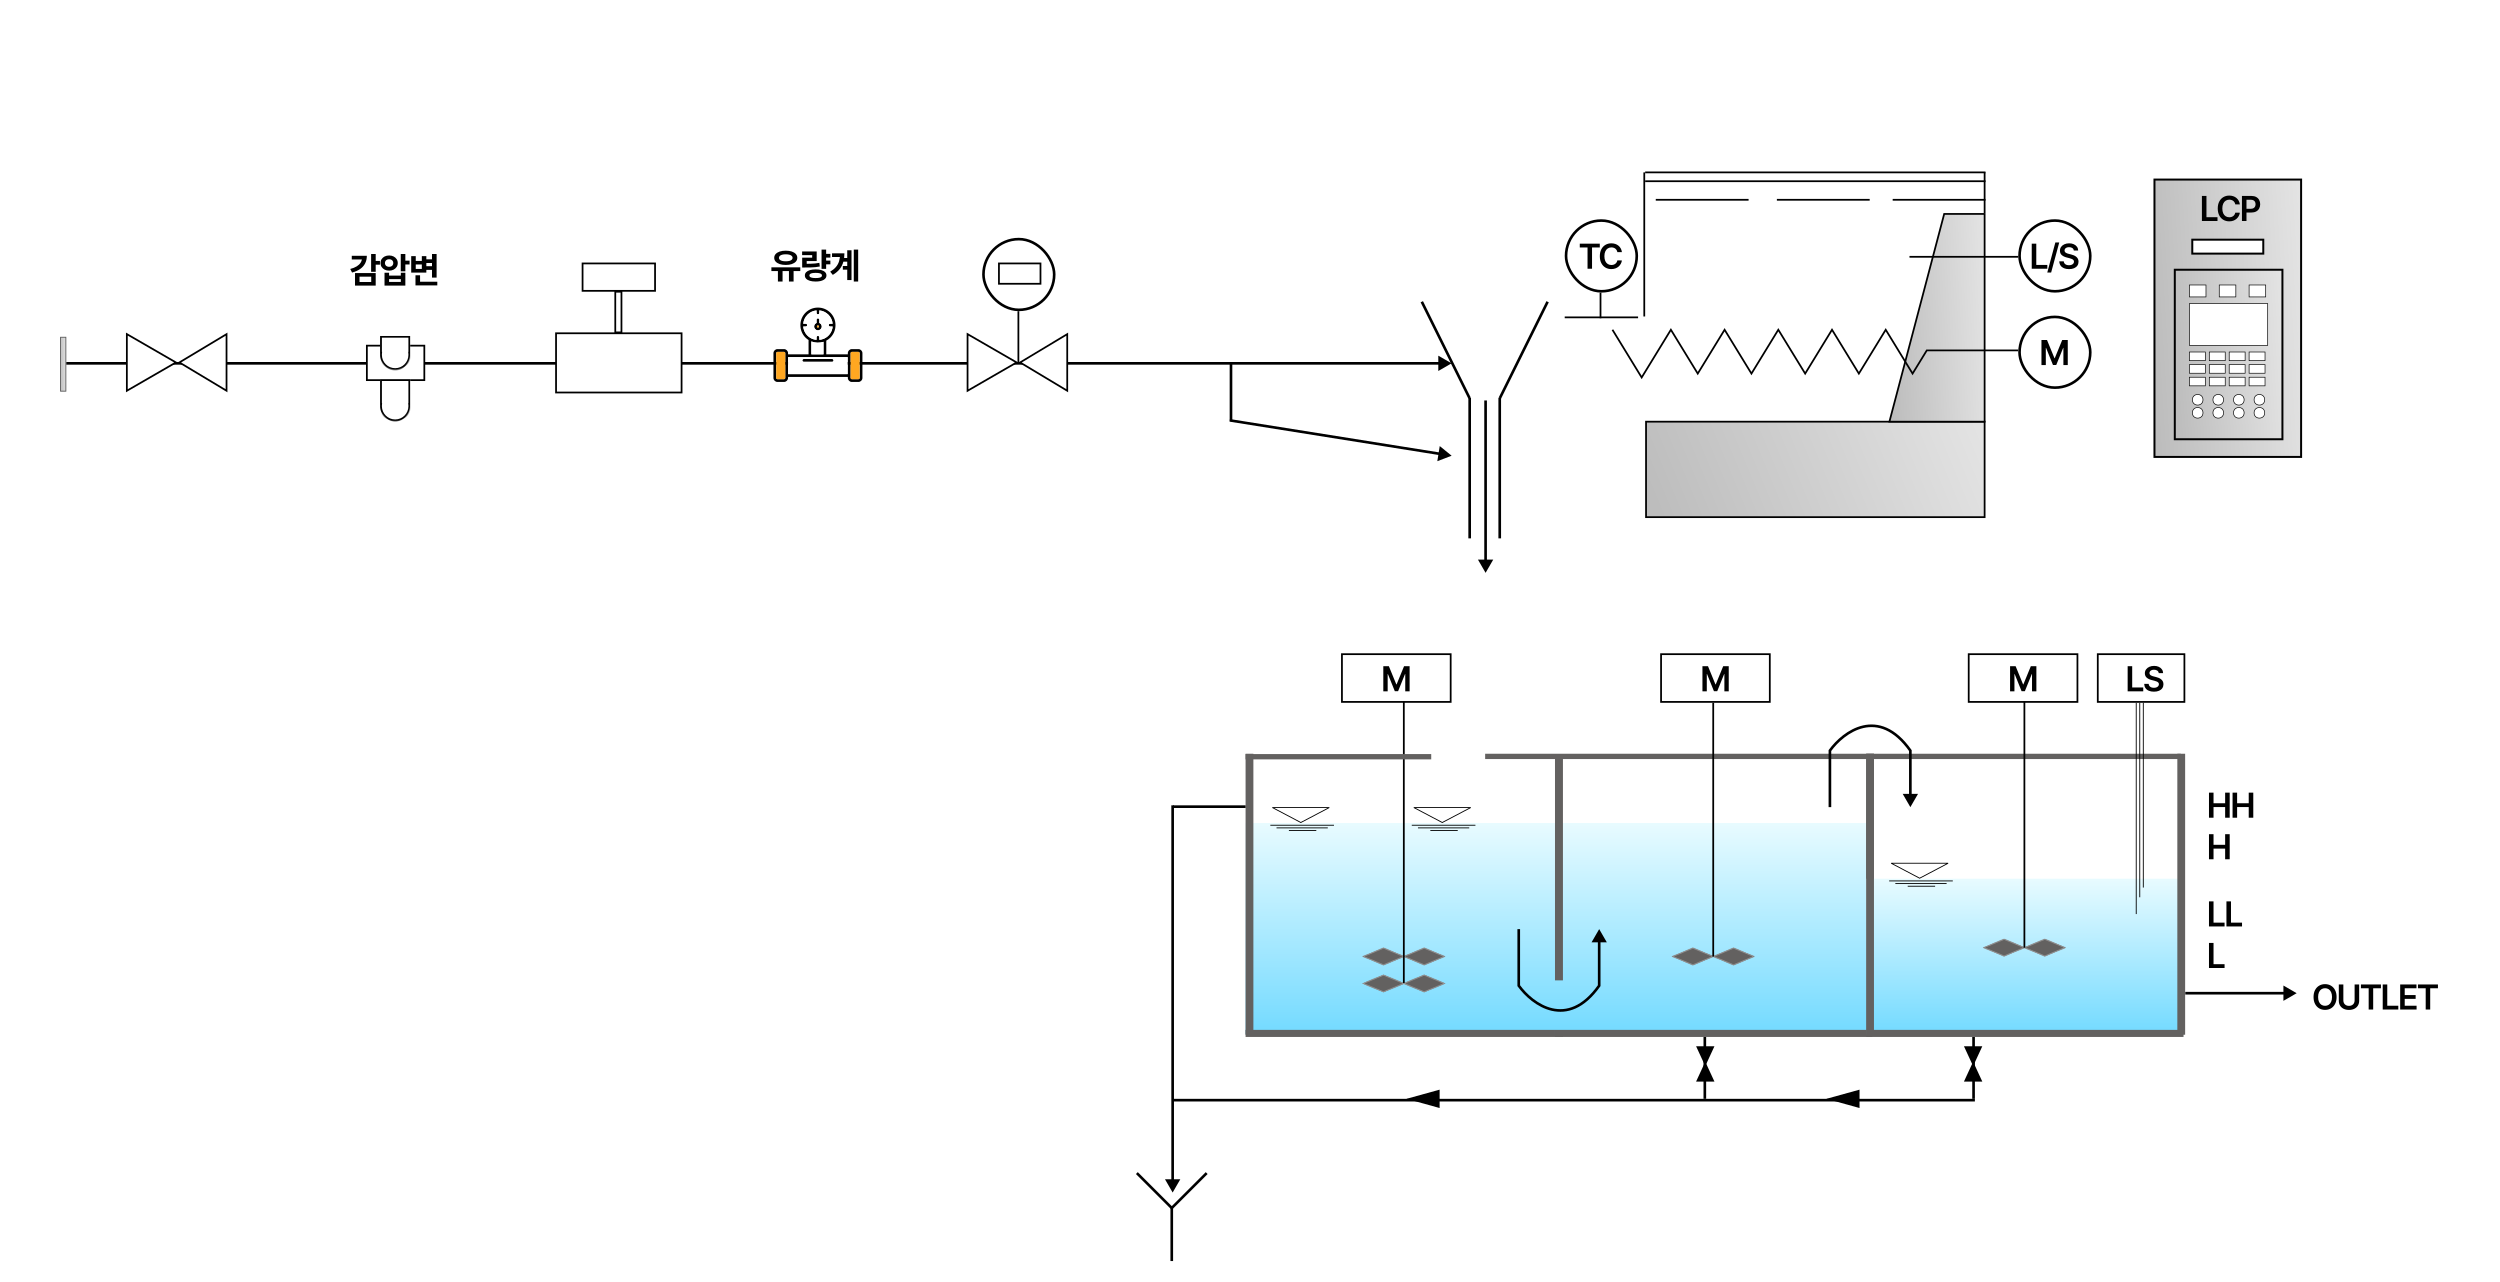 <?xml version="1.0" encoding="UTF-8"?>
<svg xmlns="http://www.w3.org/2000/svg" width="2828" height="1450" viewBox="0 0 2828 1450" fill="none">
  <rect width="2828" height="1450" fill="white"></rect>
  <rect x="1862" y="477" width="383" height="108" fill="url(#paint0_linear_2634_1510)"></rect>
  <rect x="1862" y="477" width="383" height="108" stroke="black" stroke-width="2"></rect>
  <path d="M2137.3 477L2199.27 242H2245V477H2137.3Z" fill="url(#paint1_linear_2634_1510)" stroke="black" stroke-width="2"></path>
  <path d="M1824 373L1857.06 427L1890.11 373L1920.49 422.622L1950.87 373L1981.24 422.622L2011.62 373L2042 422.622L2072.37 373L2102.75 422.622L2133.13 373L2163.5 422.622L2179.59 396.351H2283" stroke="black" stroke-width="2"></path>
  <rect x="2284.5" y="358.5" width="80" height="80" rx="40" fill="white"></rect>
  <rect x="2284.5" y="358.5" width="80" height="80" rx="40" stroke="black" stroke-width="3"></rect>
  <path d="M2309.3 384.636H2315.59L2324.01 405.189H2324.34L2332.76 384.636H2339.05V413H2334.12V393.514H2333.85L2326.01 412.917H2322.33L2314.49 393.472H2314.23V413H2309.3V384.636Z" fill="black"></path>
  <line x1="2283" y1="290.5" x2="2160" y2="290.5" stroke="black" stroke-width="2"></line>
  <rect x="2284.5" y="249.5" width="80" height="80" rx="40" fill="white"></rect>
  <rect x="2284.5" y="249.5" width="80" height="80" rx="40" stroke="black" stroke-width="3"></rect>
  <path d="M2298.3 304V275.636H2303.44V299.693H2315.93V304H2298.3ZM2329.4 274.307L2320.26 308.266H2315.87L2325.01 274.307H2329.4ZM2345.9 283.434C2345.77 282.224 2345.23 281.282 2344.26 280.608C2343.31 279.934 2342.08 279.597 2340.55 279.597C2339.48 279.597 2338.56 279.759 2337.8 280.082C2337.03 280.405 2336.44 280.844 2336.04 281.398C2335.63 281.952 2335.42 282.584 2335.42 283.295C2335.42 283.886 2335.55 284.398 2335.82 284.832C2336.09 285.266 2336.47 285.636 2336.94 285.94C2337.41 286.236 2337.93 286.485 2338.5 286.688C2339.08 286.891 2339.65 287.062 2340.23 287.201L2342.89 287.865C2343.96 288.115 2344.99 288.452 2345.98 288.876C2346.98 289.301 2347.87 289.837 2348.66 290.483C2349.45 291.129 2350.08 291.909 2350.54 292.824C2351 293.738 2351.23 294.809 2351.23 296.037C2351.23 297.699 2350.81 299.162 2349.96 300.427C2349.11 301.683 2347.88 302.666 2346.27 303.377C2344.68 304.078 2342.74 304.429 2340.47 304.429C2338.26 304.429 2336.35 304.088 2334.72 303.404C2333.11 302.721 2331.84 301.724 2330.93 300.413C2330.02 299.102 2329.53 297.505 2329.46 295.621H2334.51C2334.59 296.609 2334.89 297.431 2335.43 298.086C2335.96 298.742 2336.66 299.231 2337.52 299.554C2338.39 299.877 2339.36 300.039 2340.43 300.039C2341.55 300.039 2342.52 299.873 2343.36 299.54C2344.21 299.199 2344.88 298.728 2345.36 298.128C2345.84 297.518 2346.08 296.808 2346.09 295.995C2346.08 295.256 2345.87 294.647 2345.44 294.167C2345.02 293.678 2344.42 293.271 2343.66 292.948C2342.9 292.616 2342.01 292.32 2341 292.062L2337.77 291.231C2335.43 290.631 2333.59 289.721 2332.23 288.502C2330.88 287.275 2330.21 285.645 2330.21 283.614C2330.21 281.942 2330.66 280.479 2331.57 279.223C2332.48 277.968 2333.72 276.994 2335.29 276.301C2336.86 275.599 2338.64 275.249 2340.62 275.249C2342.64 275.249 2344.4 275.599 2345.91 276.301C2347.44 276.994 2348.63 277.958 2349.5 279.196C2350.37 280.424 2350.82 281.836 2350.84 283.434H2345.9Z" fill="black"></path>
  <rect x="1771.5" y="249.5" width="80" height="80" rx="40" fill="white"></rect>
  <rect x="1771.5" y="249.5" width="80" height="80" rx="40" stroke="black" stroke-width="3"></rect>
  <path d="M1787.05 279.944V275.636H1809.68V279.944H1800.91V304H1795.82V279.944H1787.05ZM1834.72 285.206H1829.55C1829.4 284.357 1829.13 283.604 1828.73 282.949C1828.33 282.284 1827.84 281.721 1827.25 281.259C1826.66 280.798 1825.98 280.451 1825.22 280.221C1824.48 279.98 1823.67 279.86 1822.8 279.86C1821.26 279.86 1819.89 280.248 1818.7 281.024C1817.51 281.79 1816.58 282.917 1815.9 284.403C1815.23 285.88 1814.89 287.685 1814.89 289.818C1814.89 291.988 1815.23 293.816 1815.9 295.303C1816.59 296.78 1817.52 297.897 1818.7 298.654C1819.89 299.402 1821.25 299.776 1822.79 299.776C1823.64 299.776 1824.43 299.665 1825.17 299.444C1825.92 299.213 1826.59 298.876 1827.18 298.433C1827.78 297.989 1828.28 297.445 1828.69 296.798C1829.1 296.152 1829.39 295.413 1829.55 294.582L1834.72 294.61C1834.53 295.958 1834.11 297.223 1833.46 298.405C1832.83 299.587 1831.99 300.63 1830.96 301.535C1829.92 302.43 1828.71 303.132 1827.33 303.64C1825.94 304.138 1824.41 304.388 1822.72 304.388C1820.22 304.388 1818 303.811 1816.04 302.657C1814.08 301.502 1812.54 299.836 1811.42 297.657C1810.29 295.478 1809.73 292.865 1809.73 289.818C1809.73 286.762 1810.29 284.149 1811.43 281.979C1812.57 279.8 1814.11 278.134 1816.07 276.98C1818.03 275.826 1820.24 275.249 1822.72 275.249C1824.3 275.249 1825.76 275.47 1827.12 275.913C1828.48 276.357 1829.69 277.007 1830.75 277.866C1831.81 278.716 1832.68 279.759 1833.37 280.996C1834.06 282.224 1834.51 283.627 1834.72 285.206Z" fill="black"></path>
  <line x1="1810.5" y1="360" x2="1810.5" y2="331" stroke="black" stroke-width="2"></line>
  <line x1="1770" y1="359" x2="1853" y2="359" stroke="black" stroke-width="2"></line>
  <line x1="2245" y1="241" x2="2245" y2="195" stroke="black" stroke-width="2"></line>
  <line x1="1860" y1="358" x2="1860" y2="195" stroke="black" stroke-width="2"></line>
  <line x1="1861" y1="195" x2="2246" y2="195" stroke="black" stroke-width="2"></line>
  <line x1="1861" y1="205" x2="2246" y2="205" stroke="black" stroke-width="2"></line>
  <line x1="1873" y1="226" x2="1978" y2="226" stroke="black" stroke-width="2"></line>
  <line x1="2010" y1="226" x2="2115" y2="226" stroke="black" stroke-width="2"></line>
  <line x1="2141" y1="226" x2="2246" y2="226" stroke="black" stroke-width="2"></line>
  <rect x="68.5" y="381.5" width="6" height="61" fill="url(#paint2_linear_2634_1510)" stroke="#595959"></rect>
  <path d="M1642 411L1627 402.34V419.66L1642 411ZM75 412.5H1628.5V409.5H75V412.5Z" fill="black"></path>
  <path d="M143.5 377.957L199 410L143.5 442.043L143.5 377.957Z" fill="white" stroke="black" stroke-width="2"></path>
  <path d="M256.25 377.992L202.943 410L256.25 442.008L256.25 377.992Z" fill="white" stroke="black" stroke-width="2"></path>
  <rect x="415" y="391" width="65" height="39" fill="white" stroke="black" stroke-width="2"></rect>
  <mask id="path-25-inside-1_2634_1510" fill="white">
    <path fill-rule="evenodd" clip-rule="evenodd" d="M464 429H430V458H430.065C430.022 458.494 430 458.995 430 459.5C430 468.889 437.611 476.5 447 476.5C456.389 476.5 464 468.889 464 459.5C464 458.995 463.978 458.494 463.935 458H464V429Z"></path>
  </mask>
  <path fill-rule="evenodd" clip-rule="evenodd" d="M464 429H430V458H430.065C430.022 458.494 430 458.995 430 459.5C430 468.889 437.611 476.5 447 476.5C456.389 476.5 464 468.889 464 459.5C464 458.995 463.978 458.494 463.935 458H464V429Z" fill="white"></path>
  <path d="M430 429V427H428V429H430ZM464 429H466V427H464V429ZM430 458H428V460H430V458ZM430.065 458L432.058 458.174L432.248 456H430.065V458ZM463.935 458V456H461.752L461.942 458.174L463.935 458ZM464 458V460H466V458H464ZM430 431H464V427H430V431ZM432 458V429H428V458H432ZM430.065 456H430V460H430.065V456ZM432 459.5C432 459.053 432.02 458.611 432.058 458.174L428.073 457.826C428.025 458.378 428 458.936 428 459.5H432ZM447 474.5C438.716 474.5 432 467.784 432 459.5H428C428 469.993 436.507 478.5 447 478.5V474.5ZM462 459.5C462 467.784 455.284 474.5 447 474.5V478.5C457.493 478.5 466 469.993 466 459.5H462ZM461.942 458.174C461.98 458.611 462 459.053 462 459.5H466C466 458.936 465.975 458.378 465.927 457.826L461.942 458.174ZM464 456H463.935V460H464V456ZM462 429V458H466V429H462Z" fill="black" mask="url(#path-25-inside-1_2634_1510)"></path>
  <mask id="path-27-inside-2_2634_1510" fill="white">
    <path fill-rule="evenodd" clip-rule="evenodd" d="M464 380H430V400H430.065C430.022 400.494 430 400.995 430 401.5C430 410.889 437.611 418.5 447 418.5C456.389 418.5 464 410.889 464 401.5C464 400.995 463.978 400.494 463.935 400H464V380Z"></path>
  </mask>
  <path fill-rule="evenodd" clip-rule="evenodd" d="M464 380H430V400H430.065C430.022 400.494 430 400.995 430 401.5C430 410.889 437.611 418.5 447 418.5C456.389 418.5 464 410.889 464 401.5C464 400.995 463.978 400.494 463.935 400H464V380Z" fill="white"></path>
  <path d="M430 380V378H428V380H430ZM464 380H466V378H464V380ZM430 400H428V402H430V400ZM430.065 400L432.058 400.174L432.248 398H430.065V400ZM463.935 400V398H461.752L461.942 400.174L463.935 400ZM464 400V402H466V400H464ZM430 382H464V378H430V382ZM432 400V380H428V400H432ZM430.065 398H430V402H430.065V398ZM432 401.5C432 401.053 432.02 400.611 432.058 400.174L428.073 399.826C428.025 400.378 428 400.936 428 401.5H432ZM447 416.5C438.716 416.5 432 409.784 432 401.5H428C428 411.993 436.507 420.5 447 420.5V416.5ZM462 401.5C462 409.784 455.284 416.5 447 416.5V420.5C457.493 420.5 466 411.993 466 401.5H462ZM461.942 400.174C461.98 400.611 462 401.053 462 401.5H466C466 400.936 465.975 400.378 465.927 399.826L461.942 400.174ZM464 398H463.935V402H464V398ZM462 380V400H466V380H462Z" fill="black" mask="url(#path-27-inside-2_2634_1510)"></path>
  <rect x="629" y="377" width="142" height="67" fill="white" stroke="black" stroke-width="2"></rect>
  <rect x="659" y="298" width="82" height="31" fill="white" stroke="black" stroke-width="2"></rect>
  <rect x="696" y="330" width="7" height="46" fill="white" stroke="black" stroke-width="2"></rect>
  <rect x="1112.5" y="270.5" width="80" height="80" rx="40" fill="white"></rect>
  <rect x="1112.5" y="270.5" width="80" height="80" rx="40" stroke="black" stroke-width="3"></rect>
  <path d="M1094.5 377.957L1150 410L1094.5 442.043L1094.5 377.957Z" fill="white" stroke="black" stroke-width="2"></path>
  <path d="M1207.25 377.992L1153.94 410L1207.25 442.008L1207.25 377.992Z" fill="white" stroke="black" stroke-width="2"></path>
  <line x1="1152" y1="410" x2="1152" y2="352" stroke="black" stroke-width="2"></line>
  <rect x="1130" y="298" width="47" height="23" fill="white" stroke="black" stroke-width="2"></rect>
  <path d="M419.804 287.318H424.991V307.481H419.804V287.318ZM423.587 295.196H429.788V299.408H423.587V295.196ZM409.469 289.385H414.968C414.968 292.583 414.318 295.443 413.018 297.965C411.744 300.461 409.859 302.58 407.363 304.322C404.867 306.038 401.825 307.364 398.237 308.3L396.209 304.244C399.173 303.49 401.63 302.502 403.58 301.28C405.53 300.058 406.999 298.654 407.987 297.068C408.975 295.482 409.469 293.792 409.469 291.998V289.385ZM397.925 289.385H412.55V293.519H397.925V289.385ZM401.591 308.885H424.991V323.081H401.591V308.885ZM419.921 312.98H406.7V318.986H419.921V312.98ZM440.159 288.995C442.031 288.995 443.695 289.359 445.151 290.087C446.633 290.815 447.803 291.829 448.661 293.129C449.519 294.403 449.948 295.872 449.948 297.536C449.948 299.2 449.519 300.682 448.661 301.982C447.803 303.282 446.633 304.309 445.151 305.063C443.695 305.791 442.031 306.155 440.159 306.155C438.313 306.155 436.649 305.791 435.167 305.063C433.711 304.309 432.554 303.282 431.696 301.982C430.864 300.682 430.448 299.2 430.448 297.536C430.448 295.872 430.864 294.403 431.696 293.129C432.554 291.829 433.711 290.815 435.167 290.087C436.649 289.359 438.313 288.995 440.159 288.995ZM440.159 293.246C439.275 293.246 438.469 293.415 437.741 293.753C437.039 294.091 436.48 294.585 436.064 295.235C435.648 295.859 435.44 296.626 435.44 297.536C435.44 298.42 435.648 299.187 436.064 299.837C436.48 300.487 437.039 300.981 437.741 301.319C438.469 301.657 439.275 301.826 440.159 301.826C441.095 301.826 441.914 301.657 442.616 301.319C443.318 300.981 443.864 300.487 444.254 299.837C444.67 299.187 444.878 298.42 444.878 297.536C444.878 296.626 444.67 295.859 444.254 295.235C443.864 294.585 443.318 294.091 442.616 293.753C441.914 293.415 441.095 293.246 440.159 293.246ZM453.341 287.357H458.528V306.935H453.341V287.357ZM457.124 294.884H463.325V299.135H457.124V294.884ZM434.972 308.495H440.12V311.771H453.419V308.495H458.528V323.081H434.972V308.495ZM440.12 315.788V318.908H453.419V315.788H440.12ZM481.379 293.363H490.583V297.497H481.379V293.363ZM481.379 301.124H490.7V305.258H481.379V301.124ZM488.672 287.357H493.898V313.994H488.672V287.357ZM469.991 318.674H494.678V322.847H469.991V318.674ZM469.991 311.381H475.178V321.053H469.991V311.381ZM465.155 289.736H470.303V295.196H477.167V289.736H482.276V308.378H465.155V289.736ZM470.303 299.174V304.244H477.167V299.174H470.303Z" fill="black"></path>
  <path d="M879.97 305.172H885.235V318.432H879.97V305.172ZM892.45 305.172H897.715V318.432H892.45V305.172ZM872.599 302.442H905.281V306.615H872.599V302.442ZM888.862 283.566C891.436 283.566 893.698 283.891 895.648 284.541C897.624 285.191 899.158 286.127 900.25 287.349C901.342 288.571 901.888 290.001 901.888 291.639C901.888 293.277 901.342 294.707 900.25 295.929C899.158 297.125 897.624 298.061 895.648 298.737C893.698 299.387 891.436 299.712 888.862 299.712C886.288 299.712 884.013 299.387 882.037 298.737C880.087 298.061 878.553 297.125 877.435 295.929C876.343 294.707 875.797 293.277 875.797 291.639C875.797 290.001 876.343 288.571 877.435 287.349C878.553 286.127 880.087 285.191 882.037 284.541C884.013 283.891 886.288 283.566 888.862 283.566ZM888.862 287.661C887.276 287.661 885.898 287.817 884.728 288.129C883.584 288.441 882.7 288.896 882.076 289.494C881.452 290.066 881.14 290.781 881.14 291.639C881.14 292.497 881.452 293.225 882.076 293.823C882.7 294.395 883.584 294.837 884.728 295.149C885.898 295.435 887.276 295.578 888.862 295.578C890.448 295.578 891.813 295.435 892.957 295.149C894.101 294.837 894.985 294.395 895.609 293.823C896.259 293.225 896.584 292.497 896.584 291.639C896.584 290.781 896.259 290.066 895.609 289.494C894.985 288.896 894.101 288.441 892.957 288.129C891.813 287.817 890.448 287.661 888.862 287.661ZM933.085 287.193H939.325V291.405H933.085V287.193ZM933.085 294.798H939.325V299.049H933.085V294.798ZM929.341 282.318H934.528V304.119H929.341V282.318ZM907.423 298.425H910.465C912.831 298.425 914.937 298.399 916.783 298.347C918.655 298.295 920.384 298.191 921.97 298.035C923.582 297.853 925.22 297.619 926.884 297.333L927.352 301.467C925.688 301.779 924.011 302.026 922.321 302.208C920.657 302.364 918.863 302.468 916.939 302.52C915.041 302.572 912.883 302.598 910.465 302.598H907.423V298.425ZM907.345 284.463H923.842V295.344H912.532V300.96H907.423V291.483H918.733V288.597H907.345V284.463ZM922.672 304.743C925.194 304.743 927.365 305.016 929.185 305.562C931.031 306.108 932.435 306.888 933.397 307.902C934.385 308.916 934.879 310.151 934.879 311.607C934.879 313.765 933.787 315.442 931.603 316.638C929.445 317.86 926.468 318.471 922.672 318.471C920.176 318.471 918.005 318.198 916.159 317.652C914.339 317.132 912.935 316.352 911.947 315.312C910.959 314.272 910.465 313.037 910.465 311.607C910.465 310.151 910.959 308.916 911.947 307.902C912.935 306.888 914.339 306.108 916.159 305.562C918.005 305.016 920.176 304.743 922.672 304.743ZM922.672 308.682C921.112 308.682 919.799 308.786 918.733 308.994C917.693 309.202 916.9 309.527 916.354 309.969C915.834 310.411 915.574 310.957 915.574 311.607C915.574 312.283 915.834 312.842 916.354 313.284C916.9 313.7 917.693 314.012 918.733 314.22C919.799 314.428 921.112 314.532 922.672 314.532C924.258 314.532 925.571 314.428 926.611 314.22C927.677 314.012 928.47 313.7 928.99 313.284C929.536 312.842 929.809 312.283 929.809 311.607C929.809 310.957 929.536 310.411 928.99 309.969C928.47 309.527 927.677 309.202 926.611 308.994C925.571 308.786 924.258 308.682 922.672 308.682ZM953.596 291.873H960.889V295.968H953.596V291.873ZM953.401 300.882H960.772V305.016H953.401V300.882ZM965.803 282.318H970.756V318.432H965.803V282.318ZM958.393 283.098H963.229V316.833H958.393V283.098ZM950.242 286.569H955.195C955.195 290.001 954.792 293.199 953.986 296.163C953.206 299.101 951.854 301.805 949.93 304.275C948.032 306.745 945.406 308.968 942.052 310.944L939.127 307.317C941.857 305.679 944.028 303.898 945.64 301.974C947.278 300.024 948.448 297.879 949.15 295.539C949.878 293.173 950.242 290.534 950.242 287.622V286.569ZM941.194 286.569H951.958V290.742H941.194V286.569Z" fill="black"></path>
  <g clip-path="url(#clip0_2634_1510)">
    <path fill-rule="evenodd" clip-rule="evenodd" d="M886.923 432.069H879.453C876.996 432.069 874.932 430.004 874.932 427.547V399.436C874.932 396.979 876.996 394.914 879.453 394.914H886.923C889.381 394.914 891.445 396.979 891.445 399.436V400.812H914.641V384.642C913.393 383.863 912.226 382.94 911.162 381.881C907.446 378.146 905.402 373.153 905.402 367.786C905.402 362.42 907.446 357.524 911.162 353.769C914.897 349.995 919.91 347.931 925.257 347.931C930.604 347.931 935.597 350.015 939.352 353.769C943.067 357.505 945.111 362.498 945.112 367.785V367.786C945.112 373.153 943.067 378.146 939.352 381.881C937.958 383.267 936.39 384.42 934.692 385.322V400.812H959.069V399.436C959.069 396.979 961.133 394.914 963.59 394.914H971.06C973.518 394.914 975.581 396.979 975.581 399.436V427.547C975.581 430.004 973.518 432.069 971.06 432.069H963.59C961.133 432.069 959.069 430.004 959.069 427.547V426.368H891.445V427.547C891.445 430.004 889.381 432.069 886.923 432.069ZM941.377 409.264C942.241 409.264 942.949 408.558 942.949 407.692C942.949 406.826 942.242 406.12 941.377 406.12H909.137C908.272 406.12 907.564 406.827 907.564 407.692C907.564 408.557 908.272 409.264 909.137 409.264H941.377ZM925.256 373.684C927.596 373.684 929.581 371.698 929.581 369.359C929.581 367.498 928.452 365.94 926.829 365.321V361.692C926.829 360.828 926.121 360.12 925.256 360.12C924.391 360.12 923.684 360.828 923.684 361.692V365.321C922.061 365.94 920.932 367.498 920.932 369.359C920.932 371.699 922.917 373.684 925.256 373.684ZM925.256 368.179C924.549 368.179 924.077 368.651 924.077 369.359C924.077 369.909 924.588 370.539 925.256 370.539C925.925 370.539 926.436 369.91 926.436 369.359C926.436 368.651 925.965 368.179 925.256 368.179ZM911.496 369.359H908.617C909.112 374.906 912.203 379.587 916.706 382.216C916.898 382.28 917.075 382.381 917.227 382.51C919.167 383.55 921.349 384.218 923.684 384.426V381.547C923.684 380.683 924.391 379.974 925.256 379.974C926.121 379.974 926.829 380.682 926.829 381.547V384.426C928.719 384.257 930.509 383.787 932.151 383.063C932.337 382.916 932.557 382.811 932.797 382.76C937.844 380.267 941.366 375.312 941.896 369.359H939.017C938.153 369.359 937.445 368.651 937.445 367.786C937.445 366.921 938.152 366.213 939.017 366.213H941.893C941.147 358.247 934.795 351.896 926.829 351.151V354.025C926.829 354.89 926.122 355.598 925.257 355.598C924.392 355.598 923.684 354.891 923.684 354.025V351.151C915.718 351.896 909.367 358.247 908.621 366.213H911.496C912.361 366.213 913.069 366.921 913.069 367.786C913.069 368.651 912.362 369.359 911.496 369.359L911.496 369.359ZM917.787 386.23V400.812H931.547V386.656C929.551 387.305 927.435 387.641 925.257 387.641C922.644 387.641 920.12 387.156 917.787 386.23ZM963.59 398.06C962.883 398.06 962.214 398.729 962.214 399.436V427.547C962.214 428.255 962.883 428.923 963.59 428.923H971.06C971.768 428.923 972.436 428.255 972.436 427.547V399.436C972.436 398.729 971.768 398.06 971.06 398.06H963.59ZM891.445 403.957V423.223H958.872V403.957H891.445ZM879.453 398.06C878.746 398.06 878.077 398.729 878.077 399.436V427.547C878.077 428.255 878.746 428.923 879.453 428.923H886.923C887.631 428.923 888.299 428.255 888.299 427.547V399.436C888.299 398.729 887.631 398.06 886.923 398.06H879.453Z" fill="black"></path>
    <path fill-rule="evenodd" clip-rule="evenodd" d="M925.256 368.179C923.586 368.179 923.811 370.538 925.256 370.538C926.701 370.538 926.926 368.179 925.256 368.179Z" fill="#FFA721"></path>
    <path fill-rule="evenodd" clip-rule="evenodd" d="M920.932 369.359C920.932 367.498 922.061 365.94 923.684 365.321V361.692C923.684 359.624 926.829 359.624 926.829 361.692V365.321C928.452 365.94 929.581 367.498 929.581 369.359C929.581 371.698 927.596 373.684 925.256 373.684C922.916 373.684 920.932 371.698 920.932 369.359ZM908.617 369.359C909.112 374.906 912.203 379.587 916.706 382.216C916.899 382.28 917.075 382.381 917.228 382.51C919.167 383.55 921.349 384.218 923.684 384.426V381.547C923.684 379.478 926.829 379.478 926.829 381.547V384.426C928.719 384.257 930.509 383.787 932.151 383.063C932.337 382.916 932.558 382.811 932.797 382.76C937.844 380.267 941.366 375.311 941.896 369.359H939.017C936.949 369.359 936.949 366.213 939.017 366.213H941.893C941.147 358.247 934.796 351.896 926.83 351.151V354.025C926.83 356.094 923.684 356.094 923.684 354.025V351.151C915.719 351.896 909.367 358.247 908.621 366.213H911.497C913.565 366.213 913.565 369.359 911.497 369.359H908.618L908.617 369.359Z" fill="white"></path>
    <path fill-rule="evenodd" clip-rule="evenodd" d="M931.546 386.656C927.091 388.103 922.127 387.954 917.785 386.23V400.812H931.546V386.656Z" fill="white"></path>
    <path fill-rule="evenodd" clip-rule="evenodd" d="M958.872 403.957H891.445V423.223H958.873V403.957H958.872ZM941.377 406.12C943.446 406.12 943.446 409.264 941.377 409.264H909.137C907.069 409.264 907.069 406.12 909.137 406.12H941.377Z" fill="white"></path>
    <path fill-rule="evenodd" clip-rule="evenodd" d="M962.215 399.436V427.547C962.215 428.254 962.884 428.923 963.591 428.923H971.061C971.769 428.923 972.437 428.254 972.437 427.547V399.436C972.437 398.728 971.769 398.06 971.061 398.06H963.591C962.884 398.06 962.215 398.728 962.215 399.436Z" fill="#FFA721"></path>
    <path fill-rule="evenodd" clip-rule="evenodd" d="M888.299 427.547V399.436C888.299 398.728 887.63 398.06 886.923 398.06H879.452C878.745 398.06 878.076 398.728 878.076 399.436V427.547C878.076 428.254 878.745 428.923 879.452 428.923H886.923C887.63 428.923 888.299 428.254 888.299 427.547Z" fill="#FFA721"></path>
  </g>
  <line x1="1392.5" y1="410" x2="1392.5" y2="476" stroke="black" stroke-width="3"></line>
  <path d="M1642.08 515.506L1628.63 504.593L1625.9 521.698L1642.08 515.506ZM1390.84 476.988L1628.51 514.863L1628.98 511.9L1391.31 474.025L1390.84 476.988Z" fill="black"></path>
  <line x1="1608.34" y1="341.334" x2="1662.34" y2="450.334" stroke="black" stroke-width="3"></line>
  <line x1="1662.5" y1="450" x2="1662.5" y2="609" stroke="black" stroke-width="3"></line>
  <line y1="-1.5" x2="121.643" y2="-1.5" transform="matrix(-0.444 0.896 0.896 0.444 1752 342)" stroke="black" stroke-width="3"></line>
  <line x1="1696.5" y1="450" x2="1696.5" y2="609" stroke="black" stroke-width="3"></line>
  <path d="M1680.5 648L1689.16 633L1671.84 633L1680.5 648ZM1679 453L1679 634.5L1682 634.5L1682 453L1679 453Z" fill="black"></path>
  <rect x="1409" y="931" width="359" height="239" fill="url(#paint3_linear_2634_1510)"></rect>
  <mask id="path-54-inside-3_2634_1510" fill="white">
    <path fill-rule="evenodd" clip-rule="evenodd" d="M1588 1112.92L1565 1122.46L1541 1112.5L1565 1102.54L1588 1112.09L1611 1102.54L1635 1112.5L1611 1122.46L1588 1112.92Z"></path>
  </mask>
  <path fill-rule="evenodd" clip-rule="evenodd" d="M1588 1112.92L1565 1122.46L1541 1112.5L1565 1102.54L1588 1112.09L1611 1102.54L1635 1112.5L1611 1122.46L1588 1112.92Z" fill="#636160"></path>
  <path d="M1565 1122.46L1564.62 1123.38L1565 1123.54L1565.38 1123.38L1565 1122.46ZM1588 1112.92L1588.38 1111.99L1588 1111.83L1587.62 1111.99L1588 1112.92ZM1541 1112.5L1540.62 1111.58L1538.39 1112.5L1540.62 1113.42L1541 1112.5ZM1565 1102.54L1565.38 1101.62L1565 1101.46L1564.62 1101.62L1565 1102.54ZM1588 1112.09L1587.62 1113.01L1588 1113.17L1588.38 1113.01L1588 1112.09ZM1611 1102.54L1611.38 1101.62L1611 1101.46L1610.62 1101.62L1611 1102.54ZM1635 1112.5L1635.38 1113.42L1637.61 1112.5L1635.38 1111.58L1635 1112.5ZM1611 1122.46L1610.62 1123.38L1611 1123.54L1611.38 1123.38L1611 1122.46ZM1565.38 1123.38L1588.38 1113.84L1587.62 1111.99L1564.62 1121.54L1565.38 1123.38ZM1540.62 1113.42L1564.62 1123.38L1565.38 1121.54L1541.38 1111.58L1540.62 1113.42ZM1564.62 1101.62L1540.62 1111.58L1541.38 1113.42L1565.38 1103.46L1564.62 1101.62ZM1588.38 1111.16L1565.38 1101.62L1564.62 1103.46L1587.62 1113.01L1588.38 1111.16ZM1610.62 1101.62L1587.62 1111.16L1588.38 1113.01L1611.38 1103.46L1610.62 1101.62ZM1635.38 1111.58L1611.38 1101.62L1610.62 1103.46L1634.62 1113.42L1635.38 1111.58ZM1611.38 1123.38L1635.38 1113.42L1634.62 1111.58L1610.62 1121.54L1611.38 1123.38ZM1587.62 1113.84L1610.62 1123.38L1611.38 1121.54L1588.38 1111.99L1587.62 1113.84Z" fill="#989595" mask="url(#path-54-inside-3_2634_1510)"></path>
  <mask id="path-56-inside-4_2634_1510" fill="white">
    <path fill-rule="evenodd" clip-rule="evenodd" d="M1588 1082.37L1565 1091.92L1541 1081.96L1565 1072L1588 1081.54L1611 1072L1635 1081.96L1611 1091.92L1588 1082.37Z"></path>
  </mask>
  <path fill-rule="evenodd" clip-rule="evenodd" d="M1588 1082.37L1565 1091.92L1541 1081.96L1565 1072L1588 1081.54L1611 1072L1635 1081.96L1611 1091.92L1588 1082.37Z" fill="#636160"></path>
  <path d="M1565 1091.92L1564.62 1092.84L1565 1093L1565.38 1092.84L1565 1091.92ZM1588 1082.37L1588.38 1081.45L1588 1081.29L1587.62 1081.45L1588 1082.37ZM1541 1081.96L1540.62 1081.04L1538.39 1081.96L1540.62 1082.88L1541 1081.96ZM1565 1072L1565.38 1071.08L1565 1070.92L1564.62 1071.08L1565 1072ZM1588 1081.54L1587.62 1082.47L1588 1082.63L1588.38 1082.47L1588 1081.54ZM1611 1072L1611.38 1071.08L1611 1070.92L1610.62 1071.08L1611 1072ZM1635 1081.96L1635.38 1082.88L1637.61 1081.96L1635.38 1081.04L1635 1081.96ZM1611 1091.92L1610.62 1092.84L1611 1093L1611.38 1092.84L1611 1091.92ZM1565.38 1092.84L1588.38 1083.3L1587.62 1081.45L1564.62 1091L1565.38 1092.84ZM1540.62 1082.88L1564.62 1092.84L1565.38 1091L1541.38 1081.04L1540.62 1082.88ZM1564.62 1071.08L1540.62 1081.04L1541.38 1082.88L1565.38 1072.92L1564.62 1071.08ZM1588.38 1080.62L1565.38 1071.08L1564.62 1072.92L1587.62 1082.47L1588.38 1080.62ZM1610.62 1071.08L1587.62 1080.62L1588.38 1082.47L1611.38 1072.92L1610.62 1071.08ZM1635.38 1081.04L1611.38 1071.08L1610.62 1072.92L1634.62 1082.88L1635.38 1081.04ZM1611.38 1092.84L1635.38 1082.88L1634.62 1081.04L1610.62 1091L1611.38 1092.84ZM1587.62 1083.3L1610.62 1092.84L1611.38 1091L1588.38 1081.45L1587.62 1083.3Z" fill="#989595" mask="url(#path-56-inside-4_2634_1510)"></path>
  <rect x="1589" y="1112" width="2" height="324" transform="rotate(-180 1589 1112)" fill="black"></rect>
  <rect x="1409" y="852.635" width="8.829" height="317.86" fill="#636160"></rect>
  <rect x="1619" y="853" width="6" height="210" transform="rotate(90 1619 853)" fill="#636160"></rect>
  <rect x="1680" y="858.64" width="6" height="787" transform="rotate(-90 1680 858.64)" fill="#636160"></rect>
  <rect x="1768" y="1165" width="8" height="359" transform="rotate(90 1768 1165)" fill="#636160"></rect>
  <path d="M1439.32 913.5L1471.5 930.435L1503.68 913.5H1439.32Z" fill="white" stroke="black"></path>
  <line x1="1458" y1="939.5" x2="1489" y2="939.5" stroke="black"></line>
  <line x1="1444" y1="936.5" x2="1502" y2="936.5" stroke="black"></line>
  <line x1="1437" y1="933.5" x2="1509" y2="933.5" stroke="black"></line>
  <path d="M1599.32 913.5L1631.5 930.435L1663.68 913.5H1599.32Z" fill="white" stroke="black"></path>
  <line x1="1618" y1="939.5" x2="1649" y2="939.5" stroke="black"></line>
  <line x1="1604" y1="936.5" x2="1662" y2="936.5" stroke="black"></line>
  <line x1="1597" y1="933.5" x2="1669" y2="933.5" stroke="black"></line>
  <line x1="1409" y1="912.5" x2="1327" y2="912.5" stroke="black" stroke-width="3"></line>
  <line x1="2234" y1="1244.5" x2="1327" y2="1244.5" stroke="black" stroke-width="3"></line>
  <path d="M1326.5 1349L1335.16 1334L1317.84 1334L1326.5 1349ZM1328 1335.5L1328 911L1325 911L1325 1335.5L1328 1335.5Z" fill="black"></path>
  <line x1="2232.5" y1="1243" x2="2232.5" y2="1173" stroke="black" stroke-width="3"></line>
  <line x1="1928.5" y1="1243" x2="1928.5" y2="1173" stroke="black" stroke-width="3"></line>
  <path d="M1286 1327L1325.5 1366.5L1365 1327" stroke="black" stroke-width="3"></path>
  <path d="M1325.5 1366.5V1426.5" stroke="black" stroke-width="3"></path>
  <rect x="1759" y="931" width="359" height="239" fill="url(#paint4_linear_2634_1510)"></rect>
  <mask id="path-79-inside-5_2634_1510" fill="white">
    <path fill-rule="evenodd" clip-rule="evenodd" d="M1938 1082.37L1915 1091.92L1891 1081.96L1915 1072L1938 1081.54L1961 1072L1985 1081.96L1961 1091.92L1938 1082.37Z"></path>
  </mask>
  <path fill-rule="evenodd" clip-rule="evenodd" d="M1938 1082.37L1915 1091.92L1891 1081.96L1915 1072L1938 1081.54L1961 1072L1985 1081.96L1961 1091.92L1938 1082.37Z" fill="#636160"></path>
  <path d="M1915 1091.92L1914.62 1092.84L1915 1093L1915.38 1092.84L1915 1091.92ZM1938 1082.37L1938.38 1081.45L1938 1081.29L1937.62 1081.45L1938 1082.37ZM1891 1081.96L1890.62 1081.04L1888.39 1081.96L1890.62 1082.88L1891 1081.96ZM1915 1072L1915.38 1071.08L1915 1070.92L1914.62 1071.08L1915 1072ZM1938 1081.54L1937.62 1082.47L1938 1082.63L1938.38 1082.47L1938 1081.54ZM1961 1072L1961.38 1071.08L1961 1070.92L1960.62 1071.08L1961 1072ZM1985 1081.96L1985.38 1082.88L1987.61 1081.96L1985.38 1081.04L1985 1081.96ZM1961 1091.92L1960.62 1092.84L1961 1093L1961.38 1092.84L1961 1091.92ZM1915.38 1092.84L1938.38 1083.3L1937.62 1081.45L1914.62 1091L1915.38 1092.84ZM1890.62 1082.88L1914.62 1092.84L1915.38 1091L1891.38 1081.04L1890.62 1082.88ZM1914.62 1071.08L1890.62 1081.04L1891.38 1082.88L1915.38 1072.92L1914.62 1071.08ZM1938.38 1080.62L1915.38 1071.08L1914.62 1072.92L1937.62 1082.47L1938.38 1080.62ZM1960.62 1071.08L1937.62 1080.62L1938.38 1082.47L1961.38 1072.92L1960.62 1071.08ZM1985.38 1081.04L1961.38 1071.08L1960.62 1072.92L1984.62 1082.88L1985.38 1081.04ZM1961.38 1092.84L1985.38 1082.88L1984.62 1081.04L1960.62 1091L1961.38 1092.84ZM1937.62 1083.3L1960.62 1092.84L1961.38 1091L1938.38 1081.45L1937.62 1083.3Z" fill="#989595" mask="url(#path-79-inside-5_2634_1510)"></path>
  <rect x="1939" y="1082" width="2" height="287" transform="rotate(-180 1939 1082)" fill="black"></rect>
  <rect x="1759" y="853" width="9" height="256" fill="#636160"></rect>
  <rect x="2111" y="852.635" width="8.829" height="317.86" fill="#636160"></rect>
  <rect x="2118" y="1165" width="8" height="359" transform="rotate(90 2118 1165)" fill="#636160"></rect>
  <path d="M1718 1115H1716.5V1115.49L1716.79 1115.88L1718 1115ZM1809 1115L1810.22 1115.87L1810.5 1115.48V1115H1809ZM1809 1051L1800.34 1066H1817.66L1809 1051ZM1716.5 1051V1115H1719.5V1051H1716.5ZM1716.79 1115.88C1724.57 1126.62 1738.59 1139.63 1755.42 1143.45C1763.87 1145.37 1773.02 1144.96 1782.36 1140.78C1791.69 1136.61 1801.11 1128.73 1810.22 1115.87L1807.78 1114.13C1798.89 1126.67 1789.85 1134.14 1781.14 1138.04C1772.44 1141.93 1763.96 1142.31 1756.08 1140.52C1740.24 1136.93 1726.77 1124.55 1719.21 1114.12L1716.79 1115.88ZM1810.5 1115V1064.5H1807.5V1115H1810.5Z" fill="black"></path>
  <path d="M2070 849.049L2068.5 849.049L2068.5 848.563L2068.79 848.169L2070 849.049ZM2161 849.049L2162.22 848.182L2162.5 848.572L2162.5 849.049L2161 849.049ZM2161 913.049L2152.34 898.049L2169.66 898.049L2161 913.049ZM2068.5 913.049L2068.5 849.049L2071.5 849.049L2071.5 913.049L2068.5 913.049ZM2068.79 848.169C2076.57 837.43 2090.59 824.415 2107.42 820.599C2115.87 818.681 2125.02 819.093 2134.36 823.272C2143.69 827.444 2153.11 835.324 2162.22 848.182L2159.78 849.917C2150.89 837.375 2141.85 829.909 2133.14 826.011C2124.44 822.12 2115.96 821.738 2108.08 823.525C2092.24 827.117 2078.77 839.502 2071.21 849.929L2068.79 848.169ZM2162.5 849.049L2162.5 899.549L2159.5 899.549L2159.5 849.049L2162.5 849.049Z" fill="black"></path>
  <rect x="2111" y="994" width="359" height="176" fill="url(#paint5_linear_2634_1510)"></rect>
  <rect x="2111" y="852.635" width="8.829" height="317.86" fill="#636160"></rect>
  <rect x="2463" y="852.635" width="8.829" height="317.86" fill="#636160"></rect>
  <rect x="2470" y="1165" width="8" height="359" transform="rotate(90 2470 1165)" fill="#636160"></rect>
  <mask id="path-91-inside-6_2634_1510" fill="white">
    <path fill-rule="evenodd" clip-rule="evenodd" d="M2290 1072.37L2267 1081.92L2243 1071.96L2267 1062L2290 1071.54L2313 1062L2337 1071.96L2313 1081.92L2290 1072.37Z"></path>
  </mask>
  <path fill-rule="evenodd" clip-rule="evenodd" d="M2290 1072.37L2267 1081.92L2243 1071.96L2267 1062L2290 1071.54L2313 1062L2337 1071.96L2313 1081.92L2290 1072.37Z" fill="#636160"></path>
  <path d="M2267 1081.92L2266.62 1082.84L2267 1083L2267.38 1082.84L2267 1081.92ZM2290 1072.37L2290.38 1071.45L2290 1071.29L2289.62 1071.45L2290 1072.37ZM2243 1071.96L2242.62 1071.04L2240.39 1071.96L2242.62 1072.88L2243 1071.96ZM2267 1062L2267.38 1061.08L2267 1060.92L2266.62 1061.08L2267 1062ZM2290 1071.54L2289.62 1072.47L2290 1072.63L2290.38 1072.47L2290 1071.54ZM2313 1062L2313.38 1061.08L2313 1060.92L2312.62 1061.08L2313 1062ZM2337 1071.96L2337.38 1072.88L2339.61 1071.96L2337.38 1071.04L2337 1071.96ZM2313 1081.92L2312.62 1082.84L2313 1083L2313.38 1082.84L2313 1081.92ZM2267.38 1082.84L2290.38 1073.3L2289.62 1071.45L2266.62 1081L2267.38 1082.84ZM2242.62 1072.88L2266.62 1082.84L2267.38 1081L2243.38 1071.04L2242.62 1072.88ZM2266.62 1061.08L2242.62 1071.04L2243.38 1072.88L2267.38 1062.92L2266.62 1061.08ZM2290.38 1070.62L2267.38 1061.08L2266.62 1062.92L2289.62 1072.47L2290.38 1070.62ZM2312.62 1061.08L2289.62 1070.62L2290.38 1072.47L2313.38 1062.92L2312.62 1061.08ZM2337.38 1071.04L2313.38 1061.08L2312.62 1062.92L2336.62 1072.88L2337.38 1071.04ZM2313.38 1082.84L2337.38 1072.88L2336.62 1071.04L2312.62 1081L2313.38 1082.84ZM2289.62 1073.3L2312.62 1082.84L2313.38 1081L2290.38 1071.45L2289.62 1073.3Z" fill="#989595" mask="url(#path-91-inside-6_2634_1510)"></path>
  <rect x="2291" y="1072" width="2" height="287" transform="rotate(-180 2291 1072)" fill="black"></rect>
  <path d="M2139.32 976.5L2171.5 993.435L2203.68 976.5H2139.32Z" fill="white" stroke="black"></path>
  <line x1="2158" y1="1002.5" x2="2189" y2="1002.5" stroke="black"></line>
  <line x1="2144" y1="999.5" x2="2202" y2="999.5" stroke="black"></line>
  <line x1="2137" y1="996.5" x2="2209" y2="996.5" stroke="black"></line>
  <rect x="1518" y="740" width="123" height="54" fill="white"></rect>
  <rect x="1518" y="740" width="123" height="54" stroke="black" stroke-width="2"></rect>
  <path d="M1564.8 753.636H1571.09L1579.51 774.189H1579.84L1588.26 753.636H1594.55V782H1589.62V762.514H1589.35L1581.51 781.917H1577.83L1569.99 762.472H1569.73V782H1564.8V753.636Z" fill="black"></path>
  <rect x="1879" y="740" width="123" height="54" fill="white"></rect>
  <rect x="1879" y="740" width="123" height="54" stroke="black" stroke-width="2"></rect>
  <path d="M1925.8 753.636H1932.09L1940.51 774.189H1940.84L1949.26 753.636H1955.55V782H1950.62V762.514H1950.35L1942.51 781.917H1938.83L1930.99 762.472H1930.73V782H1925.8V753.636Z" fill="black"></path>
  <rect x="2227" y="740" width="123" height="54" fill="white"></rect>
  <rect x="2227" y="740" width="123" height="54" stroke="black" stroke-width="2"></rect>
  <path d="M2273.8 753.636H2280.09L2288.51 774.189H2288.84L2297.26 753.636H2303.55V782H2298.62V762.514H2298.35L2290.51 781.917H2286.83L2278.99 762.472H2278.73V782H2273.8V753.636Z" fill="black"></path>
  <rect x="2373" y="740" width="98" height="54" fill="white"></rect>
  <rect x="2373" y="740" width="98" height="54" stroke="black" stroke-width="2"></rect>
  <path d="M2406.8 782V753.636H2411.94V777.693H2424.43V782H2406.8ZM2441.96 761.434C2441.83 760.224 2441.29 759.282 2440.33 758.608C2439.38 757.934 2438.14 757.597 2436.62 757.597C2435.54 757.597 2434.63 757.759 2433.86 758.082C2433.09 758.405 2432.51 758.844 2432.1 759.398C2431.69 759.952 2431.49 760.584 2431.48 761.295C2431.48 761.886 2431.61 762.398 2431.88 762.832C2432.16 763.266 2432.53 763.636 2433 763.94C2433.47 764.236 2433.99 764.485 2434.57 764.688C2435.14 764.891 2435.72 765.062 2436.3 765.201L2438.96 765.865C2440.03 766.115 2441.06 766.452 2442.04 766.876C2443.04 767.301 2443.93 767.837 2444.72 768.483C2445.51 769.129 2446.14 769.909 2446.6 770.824C2447.06 771.738 2447.29 772.809 2447.29 774.037C2447.29 775.699 2446.87 777.162 2446.02 778.427C2445.17 779.683 2443.94 780.666 2442.34 781.377C2440.74 782.078 2438.8 782.429 2436.53 782.429C2434.33 782.429 2432.41 782.088 2430.79 781.404C2429.17 780.721 2427.9 779.724 2426.99 778.413C2426.09 777.102 2425.6 775.505 2425.52 773.621H2430.58C2430.65 774.609 2430.96 775.431 2431.49 776.086C2432.03 776.742 2432.72 777.231 2433.58 777.554C2434.45 777.877 2435.42 778.039 2436.49 778.039C2437.61 778.039 2438.59 777.873 2439.43 777.54C2440.28 777.199 2440.94 776.728 2441.42 776.128C2441.9 775.518 2442.15 774.808 2442.16 773.995C2442.15 773.256 2441.93 772.647 2441.5 772.167C2441.08 771.678 2440.48 771.271 2439.72 770.948C2438.96 770.616 2438.07 770.32 2437.06 770.062L2433.83 769.231C2431.5 768.631 2429.65 767.721 2428.29 766.502C2426.94 765.275 2426.27 763.645 2426.27 761.614C2426.27 759.942 2426.72 758.479 2427.63 757.223C2428.54 755.968 2429.78 754.994 2431.35 754.301C2432.92 753.599 2434.7 753.249 2436.69 753.249C2438.7 753.249 2440.46 753.599 2441.98 754.301C2443.5 754.994 2444.69 755.958 2445.56 757.196C2446.43 758.424 2446.88 759.836 2446.91 761.434H2441.96Z" fill="black"></path>
  <line x1="2416.5" y1="795" x2="2416.5" y2="1034" stroke="black"></line>
  <line x1="2420.5" y1="795" x2="2420.5" y2="1015" stroke="black"></line>
  <line x1="2424.5" y1="795" x2="2424.5" y2="1004" stroke="black"></line>
  <path d="M2498.8 925V896.636H2503.94V908.644H2517.08V896.636H2522.23V925H2517.08V912.951H2503.94V925H2498.8ZM2525.48 925V896.636H2530.62V908.644H2543.76V896.636H2548.91V925H2543.76V912.951H2530.62V925H2525.48Z" fill="black"></path>
  <path d="M2498.8 972V943.636H2503.94V955.644H2517.08V943.636H2522.23V972H2517.08V959.951H2503.94V972H2498.8Z" fill="black"></path>
  <path d="M2498.8 1048V1019.64H2503.94V1043.69H2516.43V1048H2498.8ZM2518.55 1048V1019.64H2523.69V1043.69H2536.18V1048H2518.55Z" fill="black"></path>
  <path d="M2643.14 1127.82C2643.14 1130.87 2642.57 1133.49 2641.42 1135.67C2640.29 1137.84 2638.74 1139.5 2636.77 1140.66C2634.81 1141.81 2632.59 1142.39 2630.11 1142.39C2627.63 1142.39 2625.4 1141.81 2623.43 1140.66C2621.48 1139.49 2619.93 1137.83 2618.78 1135.66C2617.65 1133.48 2617.08 1130.87 2617.08 1127.82C2617.08 1124.76 2617.65 1122.15 2618.78 1119.98C2619.93 1117.8 2621.48 1116.13 2623.43 1114.98C2625.4 1113.83 2627.63 1113.25 2630.11 1113.25C2632.59 1113.25 2634.81 1113.83 2636.77 1114.98C2638.74 1116.13 2640.29 1117.8 2641.42 1119.98C2642.57 1122.15 2643.14 1124.76 2643.14 1127.82ZM2637.98 1127.82C2637.98 1125.67 2637.64 1123.85 2636.97 1122.38C2636.3 1120.89 2635.38 1119.77 2634.2 1119.01C2633.01 1118.24 2631.65 1117.86 2630.11 1117.86C2628.57 1117.86 2627.21 1118.24 2626.02 1119.01C2624.84 1119.77 2623.91 1120.89 2623.24 1122.38C2622.58 1123.85 2622.24 1125.67 2622.24 1127.82C2622.24 1129.97 2622.58 1131.79 2623.24 1133.27C2623.91 1134.75 2624.84 1135.87 2626.02 1136.64C2627.21 1137.4 2628.57 1137.78 2630.11 1137.78C2631.65 1137.78 2633.01 1137.4 2634.2 1136.64C2635.38 1135.87 2636.3 1134.75 2636.97 1133.27C2637.64 1131.79 2637.98 1129.97 2637.98 1127.82ZM2663.54 1113.64H2668.68V1132.17C2668.68 1134.2 2668.2 1135.98 2667.24 1137.53C2666.29 1139.07 2664.95 1140.27 2663.22 1141.14C2661.49 1142 2659.48 1142.43 2657.17 1142.43C2654.85 1142.43 2652.83 1142 2651.1 1141.14C2649.38 1140.27 2648.04 1139.07 2647.09 1137.53C2646.14 1135.98 2645.66 1134.2 2645.66 1132.17V1113.64H2650.8V1131.74C2650.8 1132.92 2651.06 1133.97 2651.57 1134.9C2652.1 1135.82 2652.84 1136.54 2653.79 1137.07C2654.74 1137.59 2655.87 1137.85 2657.17 1137.85C2658.47 1137.85 2659.6 1137.59 2660.55 1137.07C2661.51 1136.54 2662.25 1135.82 2662.76 1134.9C2663.28 1133.97 2663.54 1132.92 2663.54 1131.74V1113.64ZM2670.68 1117.94V1113.64H2693.31V1117.94H2684.54V1142H2679.44V1117.94H2670.68ZM2695.33 1142V1113.64H2700.47V1137.69H2712.96V1142H2695.33ZM2715.08 1142V1113.64H2733.53V1117.94H2720.22V1125.64H2732.57V1129.95H2720.22V1137.69H2733.64V1142H2715.08ZM2735.18 1117.94V1113.64H2757.81V1117.94H2749.04V1142H2743.95V1117.94H2735.18Z" fill="black"></path>
  <path d="M2498.8 1095V1066.64H2503.94V1090.69H2516.43V1095H2498.8Z" fill="black"></path>
  <path d="M2598 1123.5L2583 1114.84V1132.16L2598 1123.5ZM2472 1125H2584.5V1122H2472V1125Z" fill="black"></path>
  <path d="M1591 1243L1628.5 1232.61L1628.5 1253.39L1591 1243Z" fill="black"></path>
  <path d="M2066 1243L2103.5 1232.61L2103.5 1253.39L2066 1243Z" fill="black"></path>
  <path d="M1929 1206L1918.61 1183.5L1939.39 1183.5L1929 1206Z" fill="black"></path>
  <path d="M1929 1201L1918.61 1223.5L1939.39 1223.5L1929 1201Z" fill="black"></path>
  <path d="M2232 1206L2221.61 1183.5L2242.39 1183.5L2232 1206Z" fill="black"></path>
  <path d="M2232 1201L2221.61 1223.5L2242.39 1223.5L2232 1201Z" fill="black"></path>
  <rect x="2437.13" y="203.126" width="165.881" height="313.748" fill="url(#paint6_linear_2634_1510)"></rect>
  <rect x="2437.13" y="203.126" width="165.881" height="313.748" stroke="black" stroke-width="2.252"></rect>
  <rect x="2479.91" y="271.126" width="80.314" height="15.762" fill="white"></rect>
  <rect x="2479.91" y="271.126" width="80.314" height="15.762" stroke="black" stroke-width="2.252"></rect>
  <rect x="2460.13" y="305.126" width="121.748" height="191.748" fill="url(#paint7_linear_2634_1510)"></rect>
  <rect x="2460.13" y="305.126" width="121.748" height="191.748" stroke="black" stroke-width="2.252"></rect>
  <rect x="2476.64" y="322.375" width="18.765" height="13.511" fill="white"></rect>
  <rect x="2476.64" y="322.375" width="18.765" height="13.511" stroke="black" stroke-width="0.751"></rect>
  <rect x="2510.42" y="322.375" width="18.765" height="13.511" fill="white"></rect>
  <rect x="2510.42" y="322.375" width="18.765" height="13.511" stroke="black" stroke-width="0.751"></rect>
  <rect x="2544.19" y="322.375" width="18.765" height="13.511" fill="white"></rect>
  <rect x="2544.19" y="322.375" width="18.765" height="13.511" stroke="black" stroke-width="0.751"></rect>
  <rect x="2476.64" y="343.392" width="88.57" height="47.287" fill="white"></rect>
  <rect x="2476.64" y="343.392" width="88.57" height="47.287" stroke="black" stroke-width="0.751"></rect>
  <rect x="2476.64" y="398.185" width="18.014" height="9.758" fill="white"></rect>
  <rect x="2476.64" y="398.185" width="18.014" height="9.758" stroke="black" stroke-width="0.751"></rect>
  <rect x="2499.16" y="398.185" width="18.014" height="9.758" fill="white"></rect>
  <rect x="2499.16" y="398.185" width="18.014" height="9.758" stroke="black" stroke-width="0.751"></rect>
  <rect x="2521.67" y="398.185" width="18.014" height="9.758" fill="white"></rect>
  <rect x="2521.67" y="398.185" width="18.014" height="9.758" stroke="black" stroke-width="0.751"></rect>
  <rect x="2544.19" y="398.185" width="18.014" height="9.758" fill="white"></rect>
  <rect x="2544.19" y="398.185" width="18.014" height="9.758" stroke="black" stroke-width="0.751"></rect>
  <rect x="2476.64" y="412.447" width="18.014" height="9.758" fill="white"></rect>
  <rect x="2476.64" y="412.447" width="18.014" height="9.758" stroke="black" stroke-width="0.751"></rect>
  <rect x="2499.16" y="412.447" width="18.014" height="9.758" fill="white"></rect>
  <rect x="2499.16" y="412.447" width="18.014" height="9.758" stroke="black" stroke-width="0.751"></rect>
  <rect x="2521.67" y="412.447" width="18.014" height="9.758" fill="white"></rect>
  <rect x="2521.67" y="412.447" width="18.014" height="9.758" stroke="black" stroke-width="0.751"></rect>
  <rect x="2544.19" y="412.447" width="18.014" height="9.758" fill="white"></rect>
  <rect x="2544.19" y="412.447" width="18.014" height="9.758" stroke="black" stroke-width="0.751"></rect>
  <rect x="2476.64" y="426.708" width="18.014" height="9.758" fill="white"></rect>
  <rect x="2476.64" y="426.708" width="18.014" height="9.758" stroke="black" stroke-width="0.751"></rect>
  <rect x="2499.16" y="426.708" width="18.014" height="9.758" fill="white"></rect>
  <rect x="2499.16" y="426.708" width="18.014" height="9.758" stroke="black" stroke-width="0.751"></rect>
  <rect x="2521.67" y="426.708" width="18.014" height="9.758" fill="white"></rect>
  <rect x="2521.67" y="426.708" width="18.014" height="9.758" stroke="black" stroke-width="0.751"></rect>
  <rect x="2544.19" y="426.708" width="18.014" height="9.758" fill="white"></rect>
  <rect x="2544.19" y="426.708" width="18.014" height="9.758" stroke="black" stroke-width="0.751"></rect>
  <circle cx="2486.02" cy="452.228" r="6.005" fill="white" stroke="black" stroke-width="0.751"></circle>
  <circle cx="2509.29" cy="452.228" r="6.005" fill="white" stroke="black" stroke-width="0.751"></circle>
  <circle cx="2532.56" cy="452.228" r="6.005" fill="white" stroke="black" stroke-width="0.751"></circle>
  <circle cx="2555.83" cy="452.228" r="6.005" fill="white" stroke="black" stroke-width="0.751"></circle>
  <circle cx="2486.02" cy="466.988" r="6.005" fill="white" stroke="black" stroke-width="0.751"></circle>
  <circle cx="2509.29" cy="466.988" r="6.005" fill="white" stroke="black" stroke-width="0.751"></circle>
  <circle cx="2532.56" cy="466.988" r="6.005" fill="white" stroke="black" stroke-width="0.751"></circle>
  <circle cx="2555.83" cy="466.988" r="6.005" fill="white" stroke="black" stroke-width="0.751"></circle>
  <path d="M2490.8 250V221.636H2495.94V245.693H2508.43V250H2490.8ZM2533.72 231.206H2528.54C2528.39 230.357 2528.12 229.604 2527.72 228.949C2527.33 228.284 2526.83 227.721 2526.24 227.259C2525.65 226.798 2524.98 226.451 2524.22 226.221C2523.47 225.98 2522.66 225.86 2521.8 225.86C2520.25 225.86 2518.89 226.248 2517.7 227.024C2516.51 227.79 2515.57 228.917 2514.9 230.403C2514.23 231.88 2513.89 233.685 2513.89 235.818C2513.89 237.988 2514.23 239.816 2514.9 241.303C2515.58 242.78 2516.52 243.897 2517.7 244.654C2518.89 245.402 2520.25 245.776 2521.78 245.776C2522.63 245.776 2523.43 245.665 2524.16 245.444C2524.91 245.213 2525.58 244.876 2526.17 244.433C2526.77 243.989 2527.28 243.445 2527.68 242.798C2528.1 242.152 2528.38 241.413 2528.54 240.582L2533.72 240.61C2533.53 241.958 2533.11 243.223 2532.46 244.405C2531.82 245.587 2530.99 246.63 2529.95 247.535C2528.92 248.43 2527.71 249.132 2526.33 249.64C2524.94 250.138 2523.4 250.388 2521.71 250.388C2519.22 250.388 2517 249.811 2515.04 248.657C2513.08 247.502 2511.54 245.836 2510.41 243.657C2509.29 241.478 2508.72 238.865 2508.72 235.818C2508.72 232.762 2509.29 230.149 2510.43 227.979C2511.56 225.8 2513.11 224.134 2515.07 222.98C2517.02 221.826 2519.24 221.249 2521.71 221.249C2523.29 221.249 2524.76 221.47 2526.12 221.913C2527.47 222.357 2528.68 223.007 2529.75 223.866C2530.81 224.716 2531.68 225.759 2532.36 226.996C2533.06 228.224 2533.51 229.627 2533.72 231.206ZM2536.09 250V221.636H2546.72C2548.9 221.636 2550.73 222.043 2552.21 222.855C2553.69 223.668 2554.82 224.785 2555.57 226.207C2556.34 227.619 2556.72 229.226 2556.72 231.026C2556.72 232.845 2556.34 234.461 2555.57 235.874C2554.81 237.286 2553.68 238.399 2552.18 239.211C2550.68 240.015 2548.84 240.416 2546.65 240.416H2539.6V236.192H2545.96C2547.24 236.192 2548.28 235.971 2549.09 235.527C2549.9 235.084 2550.5 234.475 2550.89 233.699C2551.29 232.924 2551.49 232.033 2551.49 231.026C2551.49 230.02 2551.29 229.134 2550.89 228.367C2550.5 227.601 2549.9 227.005 2549.08 226.581C2548.26 226.147 2547.22 225.93 2545.93 225.93H2541.22V250H2536.09Z" fill="black"></path>
  <defs>
    <linearGradient id="paint0_linear_2634_1510" x1="2246" y1="476" x2="1894.2" y2="622.355" gradientUnits="userSpaceOnUse">
      <stop stop-color="#E4E4E4"></stop>
      <stop offset="1" stop-color="#BDBDBD"></stop>
    </linearGradient>
    <linearGradient id="paint1_linear_2634_1510" x1="2246" y1="241" x2="2128.45" y2="247.485" gradientUnits="userSpaceOnUse">
      <stop stop-color="#E4E4E4"></stop>
      <stop offset="1" stop-color="#BDBDBD"></stop>
    </linearGradient>
    <linearGradient id="paint2_linear_2634_1510" x1="75" y1="381" x2="67.498" y2="381.101" gradientUnits="userSpaceOnUse">
      <stop stop-color="#E4E4E4"></stop>
      <stop offset="1" stop-color="#BDBDBD"></stop>
    </linearGradient>
    <linearGradient id="paint3_linear_2634_1510" x1="1588.5" y1="931" x2="1588.5" y2="1170" gradientUnits="userSpaceOnUse">
      <stop stop-color="#E8FBFF"></stop>
      <stop offset="1" stop-color="#73DAFF"></stop>
    </linearGradient>
    <linearGradient id="paint4_linear_2634_1510" x1="1938.5" y1="931" x2="1938.5" y2="1170" gradientUnits="userSpaceOnUse">
      <stop stop-color="#E8FBFF"></stop>
      <stop offset="1" stop-color="#73DAFF"></stop>
    </linearGradient>
    <linearGradient id="paint5_linear_2634_1510" x1="2290.5" y1="994" x2="2290.5" y2="1170" gradientUnits="userSpaceOnUse">
      <stop stop-color="#E8FBFF"></stop>
      <stop offset="1" stop-color="#73DAFF"></stop>
    </linearGradient>
    <linearGradient id="paint6_linear_2634_1510" x1="2604.13" y1="202" x2="2424.63" y2="213.352" gradientUnits="userSpaceOnUse">
      <stop stop-color="#E4E4E4"></stop>
      <stop offset="1" stop-color="#BDBDBD"></stop>
    </linearGradient>
    <linearGradient id="paint7_linear_2634_1510" x1="2583" y1="304" x2="2450.85" y2="314.04" gradientUnits="userSpaceOnUse">
      <stop stop-color="#E4E4E4"></stop>
      <stop offset="1" stop-color="#BDBDBD"></stop>
    </linearGradient>
    <clipPath id="clip0_2634_1510">
      <rect width="102" height="86" fill="white" transform="translate(874 347)"></rect>
    </clipPath>
  </defs>
</svg>
